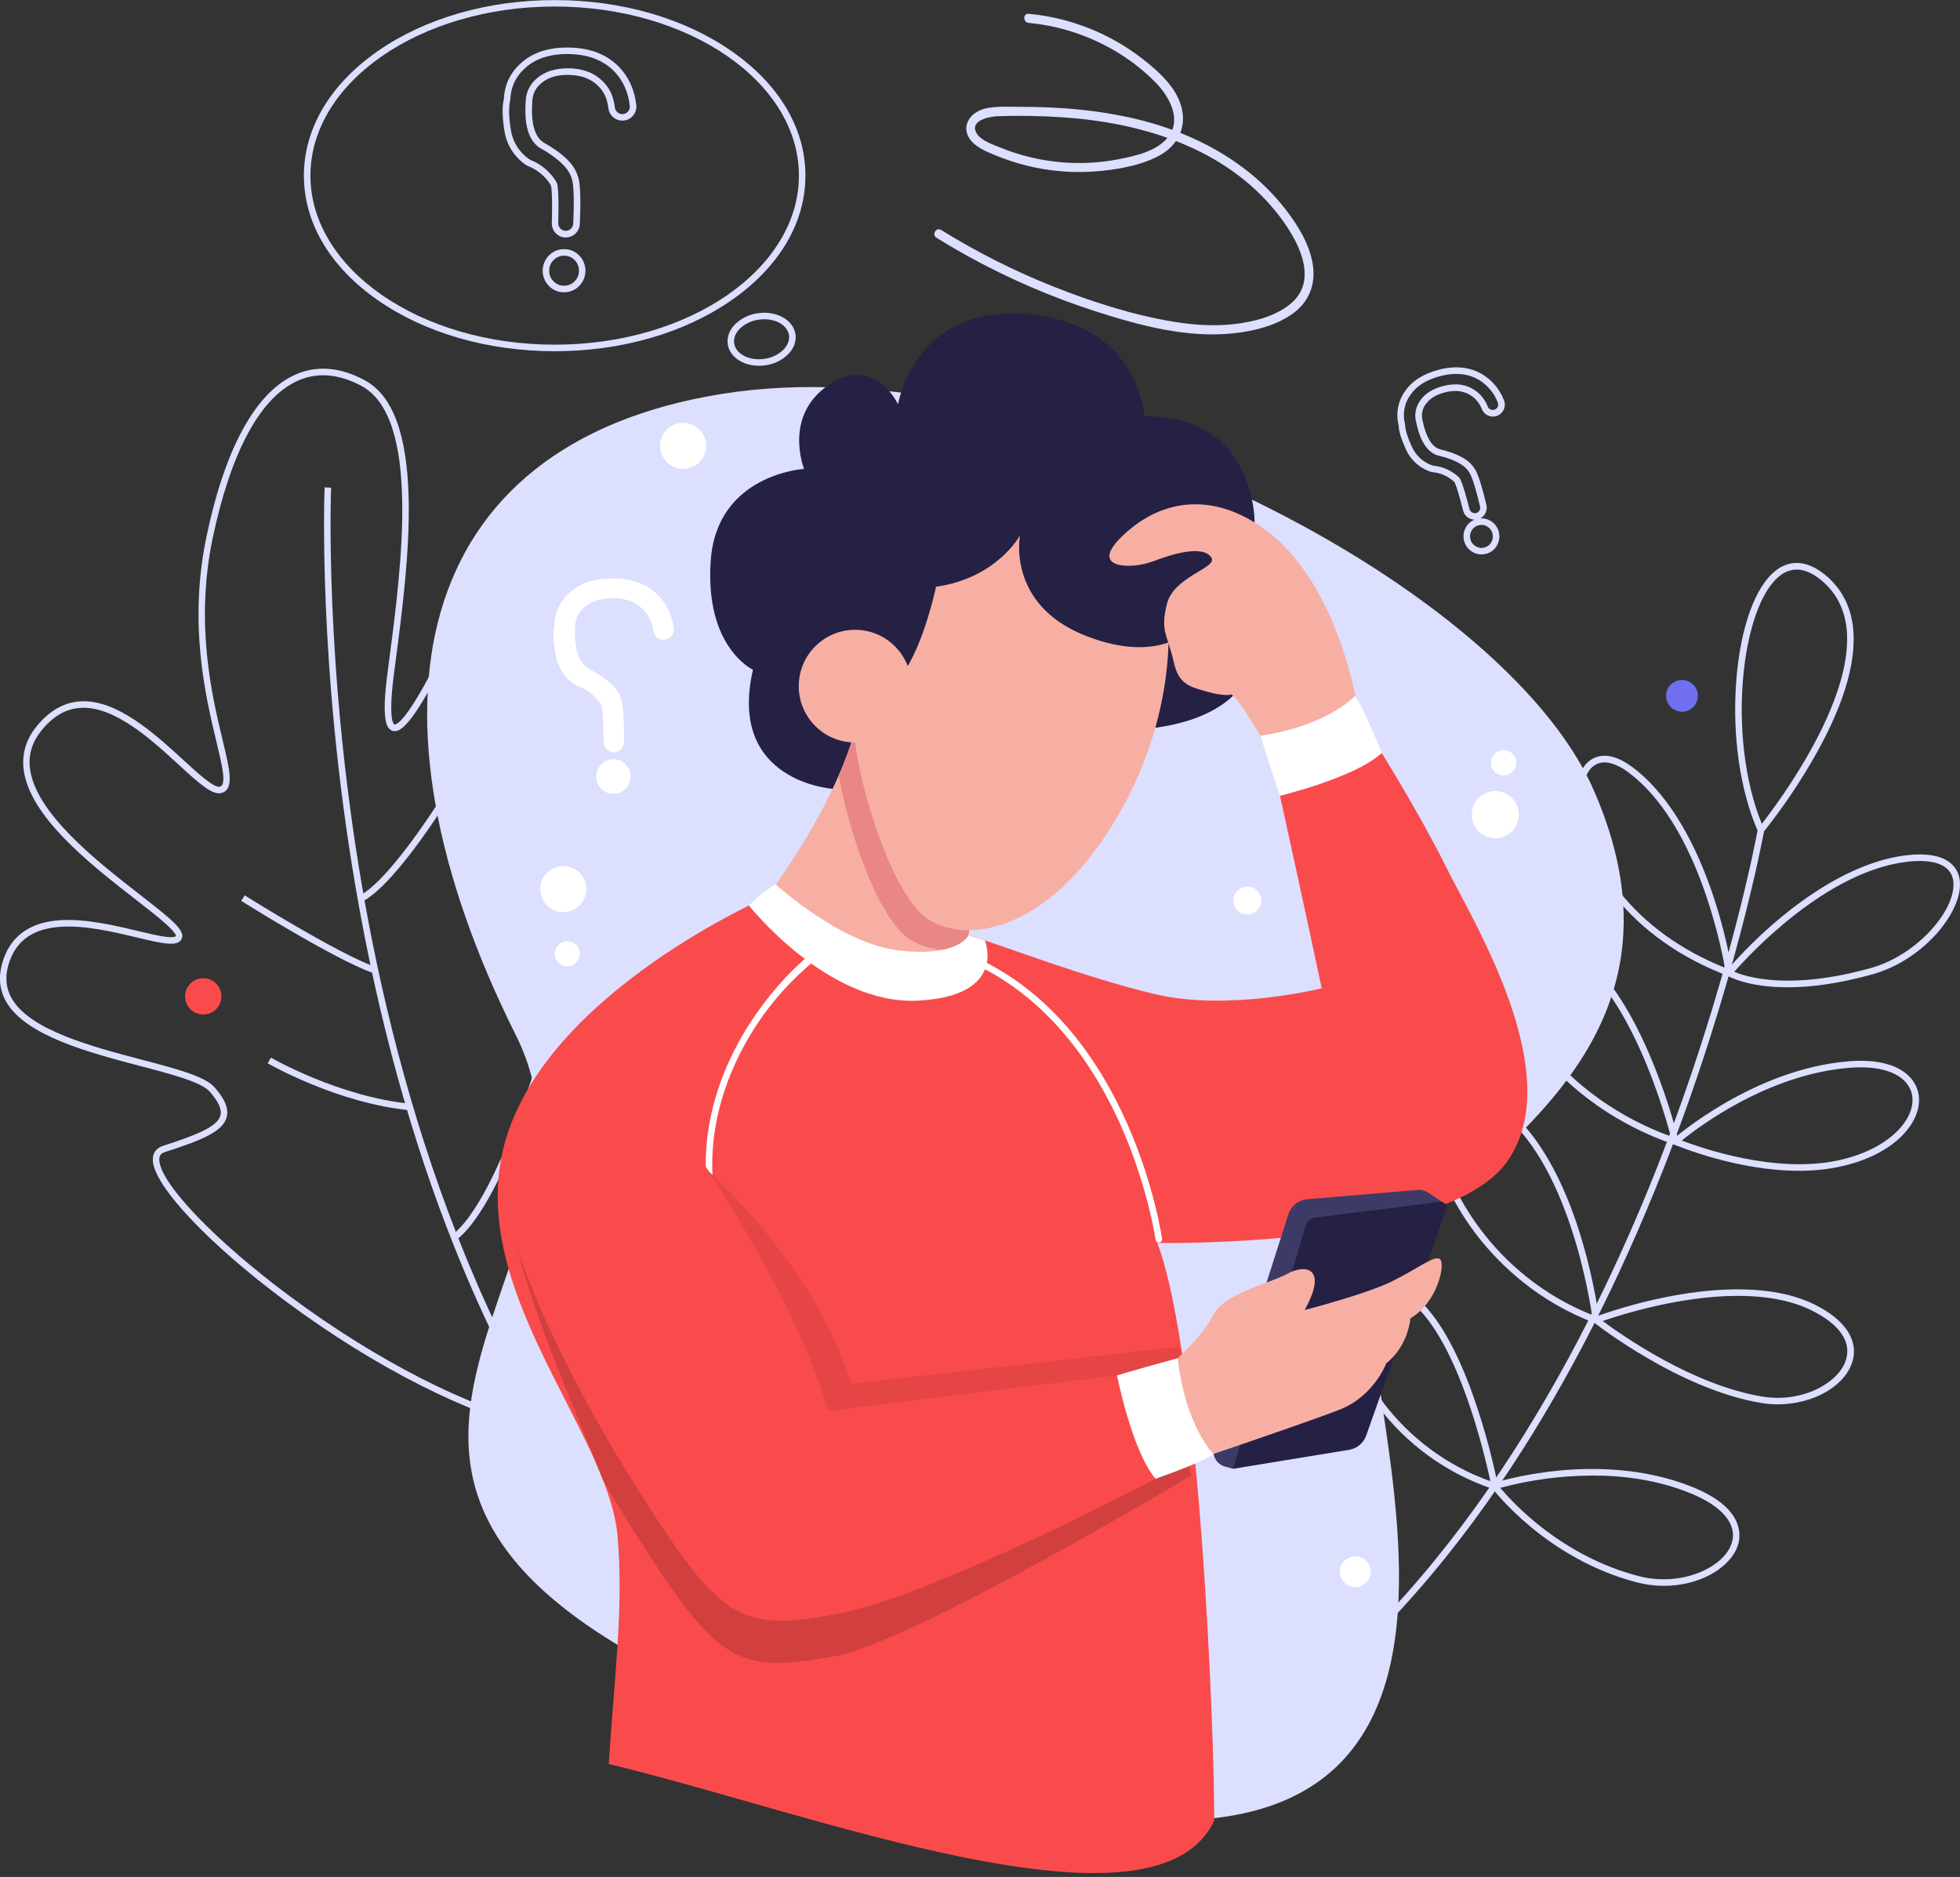 <svg width="330" height="316" viewBox="0 0 330 316" fill="none" xmlns="http://www.w3.org/2000/svg">
<rect x="0" y="0" width="330" height="316" fill="#333333" stroke="none"/>
<g clip-path="url(#clip0)">
<path d="M296.332 140.798L296.901 140.101C299.862 136.379 302.554 132.451 304.958 128.348C310.222 119.346 312.586 111.772 312.014 105.855C311.648 102.108 310.066 99.064 307.315 96.8C303.614 93.768 300.776 94.694 299.047 96.004C295.534 98.665 293.024 105.609 292.334 114.579C291.624 123.804 292.952 133.056 295.977 139.971L296.332 140.798ZM302.502 95.894C303.8 95.894 305.176 96.487 306.618 97.668C309.135 99.733 310.582 102.526 310.921 105.974C312.107 118.09 299.492 135.03 296.627 138.701C290.641 123.969 293.2 101.829 299.711 96.907C300.502 96.267 301.484 95.911 302.502 95.894Z" fill="#DCDFFE"/>
<path d="M291.791 164.623L291.656 163.694C290.891 159.095 289.744 154.568 288.227 150.16C285.905 143.401 281.7 134.273 274.855 129.16C271.604 126.734 269.417 127.045 268.154 127.735C266.118 128.845 265.059 131.78 265.321 135.585C265.655 140.417 267.989 145.922 271.725 150.691C276.343 156.589 282.979 161.289 290.92 164.288L291.791 164.623ZM270.146 128.355C271.307 128.355 272.686 128.926 274.198 130.054C285.464 138.471 289.599 158.354 290.412 162.925C283.056 159.988 276.91 155.544 272.591 150.027C268.987 145.428 266.737 140.141 266.419 135.522C266.187 132.158 267.03 129.613 268.679 128.715C269.129 128.472 269.634 128.348 270.146 128.355Z" fill="#DCDFFE"/>
<path d="M300.976 166.218C304.645 166.218 309.368 165.679 315.249 164.04C324.195 161.551 330.889 152.92 329.905 147.861C329.557 146.078 327.95 143.203 321.082 143.979C312.892 144.907 305.061 150.153 299.931 154.392C296.601 157.14 293.509 160.165 290.69 163.436L290.284 163.928L290.83 164.258C291.027 164.377 294.203 166.218 300.976 166.218ZM323.22 144.952C326.471 144.952 328.428 146.029 328.825 148.072C329.714 152.646 323.153 160.699 314.966 162.981C301.292 166.791 294.025 164.476 291.995 163.606C294.563 160.675 307.538 146.616 321.205 145.072C321.874 144.994 322.547 144.954 323.22 144.952Z" fill="#DCDFFE"/>
<path d="M282.847 193.02L282.615 192.054C281.266 186.708 279.468 181.486 277.24 176.444C272.405 165.644 266.777 159.262 260.51 157.437C256.667 156.324 253.944 157.344 253.034 160.234C251.817 164.1 254.09 170.527 258.825 176.606C264.453 183.834 272.649 189.551 281.902 192.699L282.847 193.02ZM257.68 158.087C258.538 158.104 259.39 158.24 260.211 158.491C272.967 162.185 279.935 186.142 281.303 191.325C272.644 188.183 265.001 182.734 259.709 175.935C255.26 170.221 253.006 164.047 254.099 160.569C254.685 158.676 256.12 158.087 257.68 158.087Z" fill="#DCDFFE"/>
<path d="M302.876 197.111C305.058 197.123 307.235 196.919 309.377 196.5C319.087 194.543 323.67 188.801 323.051 184.389C322.602 181.206 319.273 178.034 311.274 178.677C295.171 179.975 281.855 191.65 281.721 191.768L281.073 192.344L281.869 192.685C282.373 192.899 292.357 197.111 302.876 197.111ZM313.296 179.697C319.14 179.697 321.62 182.111 321.962 184.547C322.519 188.515 317.884 193.67 309.161 195.427C298.68 197.543 286.427 193.275 283.156 192.014C286.058 189.655 297.705 180.869 311.371 179.778C312.045 179.715 312.688 179.692 313.296 179.692V179.697Z" fill="#DCDFFE"/>
<path d="M269.366 223.058L269.259 222.159C268.486 216.676 267.219 211.274 265.472 206.02C262.837 198.188 257.977 188.041 249.785 184.178C246.247 182.508 244.187 183.124 243.084 183.934C241.308 185.239 240.614 187.997 241.125 191.698C241.835 196.839 244.796 203.099 249.04 208.446C252.644 212.986 258.95 219.15 268.521 222.74L269.366 223.058ZM245.764 184.217C246.774 184.217 247.97 184.538 249.316 185.172C262.881 191.571 267.272 216.285 268.038 221.375C251.32 214.699 243.331 199.625 242.214 191.548C241.766 188.311 242.32 185.859 243.737 184.814C244.33 184.401 245.041 184.192 245.764 184.217Z" fill="#DCDFFE"/>
<path d="M299.323 236.432C305.114 236.432 310.531 233.497 311.861 229.32C313.008 225.707 310.684 222.169 305.483 219.612C298.341 216.102 288.659 216.866 281.8 218.124C277.285 218.954 272.846 220.154 268.528 221.711L267.629 222.055L268.382 222.654C268.525 222.768 282.817 234.031 296.709 236.226C297.573 236.363 298.448 236.432 299.323 236.432ZM292.618 218.168C297.011 218.168 301.353 218.816 304.979 220.599C309.709 222.921 311.776 225.902 310.784 228.988C309.591 232.754 303.57 236.207 296.853 235.141C285.099 233.284 273.007 224.76 269.837 222.401C272.907 221.344 282.898 218.168 292.618 218.168Z" fill="#DCDFFE"/>
<path d="M252.379 251.014L252.205 250.101C251.056 244.432 249.473 238.859 247.47 233.432C243.2 222.152 238.222 216.271 232.678 215.951C229.264 215.753 226.963 217.476 226.362 220.673C225.57 224.874 227.702 230.999 231.935 236.655C236.865 243.236 243.695 248.147 251.504 250.726L252.379 251.014ZM232.144 217.035C232.297 217.035 232.455 217.035 232.608 217.049C243.653 217.685 249.79 244.046 250.928 249.374C243.705 246.788 237.4 242.136 232.798 235.998C228.814 230.657 226.708 224.727 227.435 220.875C227.918 218.356 229.538 217.035 232.144 217.035Z" fill="#DCDFFE"/>
<path d="M280.16 266.992C286.197 266.992 291.347 263.928 292.578 260.229C293.172 258.446 293.637 253.916 285.12 250.419C276.891 247.04 268.189 247.02 262.338 247.598C256.006 248.222 251.675 249.622 251.494 249.687L250.77 249.92L251.234 250.533C251.32 250.651 260.174 262.411 275.647 266.419C277.121 266.8 278.638 266.993 280.16 266.992ZM268.154 248.417C273.325 248.417 279.143 249.146 284.702 251.436C290.096 253.651 292.597 256.73 291.535 259.883C290.186 263.932 283.068 267.204 275.914 265.351C262.869 261.973 254.647 252.952 252.606 250.491C257.677 249.13 262.904 248.435 268.154 248.424V248.417Z" fill="#DCDFFE"/>
<path d="M215.298 289.562C229.733 278.946 243.012 264.464 254.77 246.521C264.172 232.19 272.621 215.602 279.889 197.252C292.258 166.016 296.976 140.113 297.029 139.853L295.947 139.66C295.901 139.918 291.199 165.733 278.865 196.869C267.488 225.575 247.124 264.806 214.664 288.675L215.298 289.562Z" fill="#DCDFFE"/>
<path d="M92.4 241.278L92.296 240.495C92.272 240.319 90.064 222.447 100.552 192.695C102.681 186.658 104.623 181.477 106.334 176.906C113.149 158.723 115.97 151.195 109.046 145.511C106.859 143.716 104.446 143.036 101.871 143.489C94.759 144.743 88.678 154.17 86.983 157.037C85.748 159.127 85.023 159.394 84.868 159.327C84.636 159.229 84.136 158.282 84.422 155.098C84.696 152.024 85.609 147.863 87.062 143.062L87.213 142.565C91.98 126.808 98.511 105.231 90.213 99.99C87.935 98.553 85.862 98.114 83.876 98.653C79.53 99.832 76.574 105.544 73.444 111.591C73.212 112.055 72.959 112.519 72.713 112.998C67.862 122.299 66.478 121.99 66.418 121.974C66.358 121.958 65.294 121.526 66.304 113.643C66.416 112.768 66.537 111.844 66.664 110.88C67.658 103.306 69.019 92.93 68.805 83.925C68.549 73.054 66.114 66.534 61.361 63.992C57.154 61.739 53.16 61.465 49.494 63.179C42.927 66.244 37.831 75.65 34.757 90.378C31.682 105.105 34.652 117.426 36.424 124.805C37.397 128.852 38.163 132.047 37.076 132.434C36.122 132.771 33.447 130.314 30.856 127.939C26.105 123.583 19.597 117.618 13.4 118.085C10.683 118.289 8.241 119.71 6.142 122.313C4.402 124.468 3.671 126.873 3.971 129.46C4.899 137.489 15.299 145.576 22.892 151.481C24.919 153.057 26.669 154.418 27.902 155.528C29.632 157.084 29.628 157.534 29.621 157.58C29.621 157.58 29.5 157.903 27.995 157.731C26.797 157.592 25.163 157.202 23.27 156.752C19.323 155.807 14.384 154.629 10.035 154.931C4.82 155.291 1.554 157.78 0.325 162.326C-0.295 164.627 -0.051 166.764 1.054 168.672C4.377 174.412 15.018 177.212 23.577 179.462C28.898 180.855 33.925 182.183 35.323 183.795C36.825 185.529 37.392 186.813 37.106 187.828C36.593 189.66 33.173 191.078 27.44 192.913C26.279 193.282 25.678 194.15 25.731 195.355C25.924 199.686 35.137 209.452 48.138 219.102C63.153 230.247 79.019 238.266 91.632 241.099L92.4 241.278ZM103.383 144.455C105.138 144.455 106.803 145.093 108.349 146.361C114.665 151.546 112.115 158.347 105.305 176.52C103.592 181.092 101.648 186.272 99.517 192.325C93.988 208.005 92.022 220.288 91.346 227.832C90.779 234.161 90.988 238.239 91.114 239.855C78.759 236.91 63.383 229.058 48.783 218.219C36.231 208.901 26.994 199.266 26.818 195.307C26.786 194.594 27.078 194.178 27.763 193.96C34.141 191.921 37.499 190.459 38.154 188.125C38.548 186.718 37.921 185.107 36.141 183.075C34.515 181.217 29.811 179.968 23.834 178.399C15.476 176.2 5.085 173.465 1.992 168.122C1.026 166.452 0.831 164.639 1.372 162.612C3.899 153.259 15.39 156.004 22.996 157.82C27.447 158.883 30.131 159.524 30.647 157.908C31.079 156.545 28.789 154.687 23.544 150.612C16.525 145.154 5.916 136.913 5.041 129.332C4.772 127.01 5.403 124.946 6.973 123.003C8.902 120.613 11.022 119.364 13.458 119.181C19.186 118.751 25.488 124.521 30.09 128.749C33.556 131.928 35.848 134.027 37.422 133.47C39.44 132.752 38.699 129.664 37.471 124.549C35.72 117.258 32.79 105.045 35.809 90.603C38.834 76.233 43.71 67.103 49.958 64.18C53.295 62.622 56.956 62.886 60.843 64.965C70.876 70.33 67.556 95.627 65.573 110.755C65.448 111.718 65.327 112.642 65.213 113.52C64.21 121.352 65.095 122.726 66.091 123.04C67.147 123.372 68.96 122.575 73.688 113.52C73.934 113.056 74.178 112.585 74.419 112.108C77.438 106.283 80.284 100.78 84.171 99.728C85.843 99.264 87.631 99.67 89.632 100.935C97.223 105.728 90.561 127.712 86.168 142.265L86.017 142.762C83.656 150.564 82 159.282 84.434 160.353C85.425 160.787 86.602 159.868 87.937 157.615C91.304 151.929 96.786 145.523 102.068 144.592C102.502 144.509 102.942 144.465 103.383 144.459V144.455Z" fill="#DCDFFE"/>
<path d="M111.695 268.128L112.512 267.39C80.575 232.097 66.843 183.609 60.945 149.14C54.555 111.774 55.739 82.397 55.751 82.107L54.653 82.058C54.641 82.351 53.45 111.846 59.863 149.326C63.629 171.345 69.244 191.775 76.548 210.053C85.685 232.917 97.51 252.456 111.695 268.128Z" fill="#DCDFFE"/>
<path d="M62.663 163.766L63.037 162.733C56.568 160.385 41.351 150.838 41.197 150.74L40.612 151.669C41.242 152.066 56.083 161.372 62.663 163.766Z" fill="#DCDFFE"/>
<path d="M61.238 151.653C67.121 148.381 76.233 133.351 76.618 132.713L75.689 132.146C75.596 132.3 66.344 147.561 60.713 150.694L61.238 151.653Z" fill="#DCDFFE"/>
<path d="M76.79 208.781C83.73 203.582 90.454 182.311 90.737 181.405L89.688 181.076C89.618 181.294 82.787 202.902 76.133 207.901L76.79 208.781Z" fill="#DCDFFE"/>
<path d="M69.197 186.946L69.302 185.85C57.107 184.689 45.734 178.127 45.618 178.06L45.063 179.009C45.182 179.077 56.756 185.764 69.197 186.946Z" fill="#DCDFFE"/>
<path d="M123.583 286.738C36.83 249.908 106.633 213.805 86.897 174.377C59.522 119.675 68.867 74.805 121.493 66.323C174.119 57.841 252.653 97.52 268.237 132.813C289.782 181.596 237.05 199.119 231.47 216.942C225.747 235.246 278.029 352.299 123.583 286.738Z" fill="#DCDFFE"/>
<path d="M140.282 132.813C140.282 132.813 122.404 131.707 126.773 112.751C126.773 112.751 118.647 109.018 119.661 94.408C120.676 79.799 135.376 78.945 135.376 78.945C135.376 78.945 131.8 69.975 139.574 64.781C147.348 59.587 151.198 68.085 151.198 68.085C151.198 68.085 153.891 51.272 172.93 52.879C191.97 54.486 192.667 70.126 192.667 70.126C192.667 70.126 205.504 68.965 209.837 80.874C214.17 92.783 206.986 97.009 206.986 97.009C206.986 97.009 212.614 100.06 211.451 109.375C210.288 118.691 201.077 122.132 191.666 122.829C182.255 123.525 140.282 132.813 140.282 132.813Z" fill="#252144"/>
<path d="M85.223 191.615C92.751 166.77 129.04 151.065 129.04 151.065L151.578 162.603L156.19 164.651L159.108 162.301L163.055 157.453C168.15 158.899 182.241 164.49 194.571 167.395C206.9 170.3 222.533 166.387 222.533 166.387C219.87 153.779 215.509 133.974 215.509 133.974C220.281 132.922 232.633 126.776 232.633 126.776C232.633 126.776 239.098 137.115 243.565 146.136C248.032 155.156 264.091 180.997 253.737 195.592C243.384 210.188 194.865 209.261 194.865 209.261C202.135 228.749 204.476 292.327 204.436 306.491C194.568 327.813 135.97 304.937 102.493 296.994C103.338 283.26 105.075 270.494 103.963 258.481C102.31 240.611 77.695 216.452 85.223 191.615Z" fill="#F94B4B"/>
<path d="M128.227 152.198C128.227 152.198 139.953 137.257 143.911 123.089C147.87 108.92 164.488 148.351 164.488 148.351L163.055 157.457L158.456 165.524L142.709 163.216L128.227 152.198Z" fill="#F7AFA4"/>
<path d="M143.916 123.089C147.863 108.925 164.493 148.351 164.493 148.351L163.055 157.457L162.048 159.849C158.767 160.272 155.839 159.696 153.55 158.377C147.657 154.985 142.685 139.001 141.243 130.695C142.298 128.22 143.191 125.679 143.916 123.089Z" fill="#E98786"/>
<path d="M118.921 198.987L120.017 198.906C119.183 187.528 123.66 178.148 127.563 172.287C130.138 168.431 133.255 164.965 136.818 161.997L135.615 161.358C135.427 161.511 130.971 165.192 126.641 171.686C122.654 177.688 118.064 187.298 118.921 198.987Z" fill="white"/>
<path d="M113.668 192.225C113.668 192.225 136.386 209.911 143.266 232.945L198.58 226.743C198.58 226.743 200.343 241.264 200.535 248.42C200.535 248.42 157.422 264.843 141.369 267.75C125.315 270.657 122.097 269.162 108.795 248.327C95.493 227.493 93.837 219.227 91.954 210.736" fill="#E54545"/>
<path d="M112.292 193.932C112.292 193.932 132.146 220.88 139.114 244.215L195.483 233.428C195.483 233.428 197.884 241.422 200.529 248.42C200.529 248.42 153.858 276.422 140.596 278.821C124.342 281.765 121.064 280.251 107.597 259.145C105.422 255.739 103.405 252.435 101.546 249.23C97.23 238.134 90.271 222.974 86.906 209.491L112.292 193.932Z" fill="#D13F3F"/>
<path d="M196.465 101.699C196.465 101.699 199.184 118.347 188.338 137.141C177.493 155.934 163.873 159.164 156.647 155.001C149.421 150.838 143.551 127.728 143.916 123.088C144.28 118.449 151.938 97.116 151.938 97.116C151.938 97.116 173.272 79.641 177.987 84.132C182.703 88.622 196.465 101.699 196.465 101.699Z" fill="#F7AFA4"/>
<path d="M200.572 105.786C200.572 105.786 195.453 111.96 182.898 107.081C169.41 101.836 171.734 90.131 171.734 90.131C171.734 90.131 167.878 97.329 157.599 98.781C157.599 98.781 154.703 112.598 149.823 115.498C144.942 118.398 153.073 105.338 142.455 104.153C131.837 102.969 142.653 75.178 142.653 75.178L167.887 65.942L186.625 72.877C186.625 72.877 203.389 81.222 204.315 87.561C205.242 93.9 200.572 105.786 200.572 105.786Z" fill="#252144"/>
<path d="M228.533 118.97C228.533 118.97 225.554 98.769 213.452 89.498C204.264 82.46 194.995 83.988 188.434 90.786C183.676 95.716 190.384 95.918 194.201 94.483C196.37 93.67 202.405 91.464 203.965 93.884C205.075 95.606 197.617 97.002 196.461 101.702C195.304 106.401 196.595 106.833 197.642 111.539C198.446 115.15 200.25 115.617 203.194 116.441C206.138 117.265 207.155 116.959 207.155 116.959C207.155 116.959 207.487 115.923 212.208 123.885C214.834 128.306 228.533 118.97 228.533 118.97Z" fill="#F7AFA4"/>
<path d="M207.622 247.282L206.291 246.925C205.939 246.83 205.609 246.666 205.322 246.44C205.034 246.214 204.796 245.933 204.621 245.612C204.446 245.292 204.338 244.939 204.303 244.576C204.269 244.212 204.309 243.845 204.42 243.498L216.923 204.425C217.14 203.748 217.55 203.149 218.102 202.702C218.654 202.255 219.325 201.979 220.032 201.908L238.649 200.336C239.275 200.283 239.9 200.439 240.426 200.782L242.906 202.395L207.622 247.282Z" fill="#3D3B66"/>
<path d="M242.464 202.344L221.453 204.982C221.079 205.026 220.725 205.179 220.436 205.422C220.147 205.665 219.936 205.988 219.828 206.35L207.622 247.282L227.158 244.085C227.806 243.979 228.414 243.701 228.917 243.28C229.421 242.859 229.802 242.31 230.021 241.691L243.493 203.631C243.549 203.475 243.564 203.308 243.537 203.145C243.51 202.982 243.442 202.829 243.339 202.7C243.236 202.571 243.101 202.47 242.948 202.408C242.795 202.346 242.628 202.324 242.464 202.344Z" fill="#252144"/>
<path d="M196.242 230.535C196.242 230.535 202.323 225.35 204.197 221.521C206.071 217.692 213.949 216.037 216.756 214.448C219.563 212.86 223.741 213.167 219.666 220.543C219.666 220.543 229.782 217.955 234.24 215.784C238.698 213.613 241.45 211.293 242.423 211.973C243.395 212.654 242.176 219.122 237.461 221.969C237.461 221.969 237.177 226.492 233.4 229.536C233.4 229.536 231.345 235.072 225.505 237.345C219.666 239.618 199.251 246.498 199.251 246.498L196.242 230.535Z" fill="#F7AFA4"/>
<path d="M112.988 187.909C112.988 187.909 132.59 214.511 139.458 237.544L188.085 231.554C188.085 231.554 194.452 247.575 194.568 248.968C194.568 248.968 156.986 268.811 140.932 271.723C124.879 274.634 121.66 273.135 108.358 252.3C95.056 231.466 87.8 214.312 85.917 205.813" fill="#F94B4B"/>
<path d="M143.296 124.98C138.071 124.608 134.136 120.071 134.508 114.846C134.88 109.621 139.417 105.686 144.642 106.058C149.868 106.43 153.802 110.967 153.43 116.192C153.059 121.417 148.521 125.352 143.296 124.98Z" fill="#F7AFA4"/>
<path d="M163.055 157.457C163.055 157.457 161.481 161.149 151.476 160.035C141.471 158.92 130.579 148.866 130.579 148.866C130.579 148.866 127.906 150.503 126.102 152.456C126.102 152.456 139.337 169.232 154.52 168.465C169.703 167.699 165.828 158.333 165.828 158.333L163.055 157.457Z" fill="white"/>
<path d="M198.29 228.668C198.29 228.668 189.89 230.971 188.074 231.554C188.074 231.554 190.544 244.218 194.557 248.968C194.557 248.968 203.268 245.91 204.309 244.789C204.318 244.782 199.597 240.245 198.29 228.668Z" fill="white"/>
<path d="M212.212 123.885C212.212 123.885 214.852 132.183 215.51 133.962C215.51 133.962 228.064 130.981 232.634 126.78C232.634 126.78 229.225 118.189 228.069 117.207C228.069 117.207 223.727 122.106 212.212 123.885Z" fill="white"/>
<path d="M195.121 209.203H195.197C195.341 209.181 195.47 209.104 195.557 208.987C195.644 208.871 195.682 208.725 195.662 208.581C195.648 208.493 194.371 199.628 189.894 189.425C187.261 183.428 184.052 178.139 180.358 173.708C175.726 168.157 170.314 163.956 164.272 161.189C164.139 161.127 163.988 161.121 163.85 161.171C163.713 161.221 163.601 161.324 163.539 161.457C163.478 161.59 163.472 161.741 163.522 161.879C163.572 162.016 163.675 162.128 163.808 162.189C177.156 168.275 184.802 180.586 188.868 189.841C193.279 199.909 194.554 208.648 194.566 208.734C194.586 208.866 194.653 208.987 194.755 209.073C194.857 209.16 194.987 209.206 195.121 209.203Z" fill="white"/>
<path d="M94.996 49.201C95.908 49.21 96.786 48.856 97.439 48.219C98.13 47.559 98.535 46.655 98.567 45.7C98.599 44.745 98.256 43.815 97.611 43.111C97.295 42.755 96.91 42.469 96.479 42.269C96.048 42.069 95.58 41.961 95.105 41.95C94.627 41.925 94.149 41.998 93.701 42.167C93.253 42.336 92.845 42.595 92.502 42.929C91.808 43.59 91.401 44.497 91.369 45.454C91.337 46.412 91.682 47.344 92.331 48.049C92.65 48.407 93.039 48.694 93.475 48.894C93.91 49.093 94.382 49.201 94.861 49.21L94.996 49.201ZM95.068 43.046C95.397 43.05 95.721 43.124 96.019 43.261C96.318 43.398 96.585 43.596 96.802 43.842C97.032 44.085 97.21 44.372 97.325 44.687C97.44 45.001 97.49 45.335 97.471 45.669C97.466 46 97.394 46.325 97.258 46.627C97.122 46.928 96.926 47.198 96.682 47.42C96.448 47.651 96.169 47.831 95.862 47.948C95.555 48.065 95.227 48.117 94.898 48.1C94.566 48.097 94.237 48.024 93.934 47.887C93.631 47.749 93.36 47.55 93.138 47.302C92.911 47.064 92.734 46.782 92.619 46.474C92.504 46.166 92.454 45.838 92.47 45.509C92.474 45.175 92.546 44.845 92.682 44.539C92.818 44.234 93.015 43.959 93.262 43.733C93.499 43.5 93.782 43.319 94.094 43.202C94.406 43.085 94.738 43.035 95.07 43.055L95.068 43.046ZM95.261 39.976C95.869 39.975 96.453 39.74 96.893 39.32C97.332 38.9 97.594 38.327 97.622 37.719C97.891 31.71 97.518 30.092 97.204 29.423C96.563 27.549 94.699 25.768 91.499 23.974C91.453 23.947 91.408 23.919 91.365 23.888C89.955 22.84 89.37 20.537 89.626 17.043C89.67 15.733 90.234 14.688 91.351 13.829C92.468 12.97 94.028 12.55 95.929 12.613C98.268 12.691 100.004 13.495 101.24 15.069C101.876 15.866 102.275 16.927 102.435 18.248C102.509 18.804 102.777 19.316 103.193 19.693C103.609 20.07 104.145 20.287 104.706 20.305C105.046 20.316 105.385 20.253 105.698 20.121C106.012 19.989 106.293 19.79 106.523 19.54C106.753 19.289 106.926 18.991 107.031 18.667C107.135 18.343 107.168 18 107.128 17.663C106.84 15.164 105.9 13.051 104.342 11.393C102.345 9.267 99.584 8.129 96.138 8.013C92.751 7.899 90.018 8.691 88.012 10.367C86.006 12.044 84.965 14.122 84.838 16.618C84.833 16.696 84.823 16.774 84.805 16.85C84.527 18.071 84.573 19.759 84.924 22.012C85.096 23.147 85.496 24.235 86.099 25.212C86.703 26.188 87.498 27.032 88.437 27.693C88.585 27.8 88.746 27.89 88.915 27.96C90.458 28.572 91.77 29.654 92.662 31.053C92.747 31.195 92.801 31.353 92.823 31.517C92.955 32.476 92.985 34.51 92.909 37.566C92.894 38.188 93.125 38.79 93.551 39.243C93.978 39.696 94.565 39.962 95.186 39.985L95.261 39.976ZM95.549 11.507C93.573 11.507 91.936 11.995 90.673 12.958C89.296 14.015 88.583 15.371 88.518 16.985C88.232 20.913 88.945 23.465 90.698 24.77C90.78 24.828 90.866 24.883 90.954 24.933C93.879 26.574 95.632 28.213 96.164 29.808L96.189 29.876C96.473 30.449 96.756 32.267 96.514 37.675C96.495 38.004 96.347 38.312 96.104 38.533C95.86 38.755 95.54 38.873 95.211 38.862C94.882 38.85 94.57 38.711 94.342 38.473C94.114 38.236 93.988 37.918 93.991 37.589C94.07 34.429 94.039 32.393 93.895 31.362C93.853 31.046 93.746 30.742 93.58 30.47C92.572 28.875 91.087 27.637 89.335 26.934C89.245 26.897 89.159 26.849 89.08 26.792C88.254 26.219 87.555 25.483 87.026 24.628C86.497 23.774 86.149 22.82 86.003 21.826C85.671 19.736 85.627 18.148 85.869 17.08C85.901 16.942 85.921 16.803 85.929 16.662C86.04 14.454 86.951 12.666 88.715 11.198C90.48 9.731 92.992 8.995 96.101 9.109C99.247 9.216 101.75 10.237 103.531 12.143C104.924 13.632 105.77 15.533 106.032 17.793C106.054 17.975 106.036 18.161 105.979 18.336C105.923 18.511 105.829 18.672 105.705 18.807C105.583 18.941 105.434 19.046 105.267 19.116C105.101 19.185 104.921 19.218 104.741 19.211C104.441 19.202 104.154 19.086 103.931 18.885C103.709 18.683 103.565 18.409 103.527 18.111C103.343 16.59 102.863 15.325 102.101 14.38C100.678 12.564 98.618 11.593 95.967 11.507H95.549Z" fill="#DCDFFE"/>
<path d="M111.741 107.713C111.989 107.713 112.234 107.659 112.459 107.556C112.684 107.452 112.884 107.301 113.046 107.113C113.207 106.925 113.326 106.704 113.394 106.466C113.462 106.228 113.478 105.977 113.441 105.732C113.103 103.475 112.205 101.618 110.745 100.16C108.878 98.302 106.375 97.374 103.234 97.374C100.138 97.374 97.713 98.158 95.959 99.728C94.241 101.262 93.363 103.144 93.324 105.375C93.321 105.475 93.31 105.576 93.291 105.674C93.079 106.758 93.171 108.322 93.568 110.367C93.753 111.37 94.14 112.325 94.706 113.174C95.272 114.023 96.004 114.748 96.858 115.306C96.969 115.379 97.088 115.439 97.213 115.487C98.795 116.053 100.157 117.105 101.105 118.491C101.224 118.678 101.303 118.888 101.337 119.107C101.502 120.035 101.598 121.979 101.622 124.937C101.627 125.39 101.81 125.823 102.131 126.142C102.453 126.461 102.888 126.641 103.341 126.641C103.793 126.64 104.227 126.461 104.548 126.142C104.869 125.824 105.052 125.391 105.057 124.939C105.106 120.713 104.901 118.172 104.441 117.314C103.839 115.692 102.059 114.115 99.101 112.584C99.036 112.551 98.973 112.514 98.913 112.473C97.382 111.414 96.685 109.122 96.823 105.598C96.823 104.223 97.397 103.062 98.546 102.115C99.695 101.168 101.237 100.695 103.173 100.699C105.533 100.699 107.368 101.479 108.681 103.041C109.368 103.845 109.816 104.914 110.025 106.248C110.087 106.658 110.294 107.032 110.61 107.301C110.925 107.57 111.327 107.716 111.741 107.713ZM103.287 127.818C102.903 127.811 102.521 127.883 102.165 128.031C101.81 128.178 101.489 128.398 101.223 128.675C100.683 129.226 100.381 129.966 100.381 130.737C100.381 131.508 100.683 132.248 101.223 132.799C101.49 133.076 101.811 133.295 102.166 133.442C102.521 133.589 102.903 133.661 103.287 133.653C103.668 133.659 104.045 133.586 104.396 133.439C104.747 133.292 105.063 133.074 105.326 132.799C105.866 132.248 106.168 131.508 106.168 130.737C106.168 129.966 105.866 129.226 105.326 128.675C105.064 128.399 104.747 128.181 104.396 128.033C104.045 127.886 103.668 127.813 103.287 127.818Z" fill="white"/>
<path d="M173.188 2.322C180.214 2.976 186.903 5.635 192.46 9.984C195.186 12.125 198.218 14.83 198.998 18.364C199.732 21.682 198.172 24.543 195.269 26.147C192.286 27.796 188.657 28.448 185.304 28.785C181.594 29.151 177.85 28.95 174.2 28.188C172.286 27.793 170.407 27.24 168.584 26.535C167.075 25.95 165.421 25.339 164.144 24.322C163.037 23.44 162.366 22.114 162.858 20.704C163.376 19.23 164.864 18.427 166.32 18.178C168.163 17.862 170.13 17.981 171.995 17.988C174.033 17.988 176.072 18.048 178.108 18.166C182.103 18.384 186.075 18.908 189.989 19.736C196.955 21.243 203.689 23.988 209.393 28.313C212.064 30.32 214.454 32.675 216.498 35.316C218.563 38 220.49 41.121 221.031 44.513C221.563 47.836 220.409 50.819 217.666 52.793C214.801 54.853 211.079 55.756 207.624 56.12C199.83 56.945 191.879 54.799 184.521 52.438C177.001 50.021 169.734 46.878 162.823 43.053C161.082 42.09 159.366 41.084 157.675 40.034C156.842 39.519 157.608 38.195 158.446 38.715C164.48 42.456 170.834 45.655 177.432 48.275C183.843 50.808 190.547 52.977 197.354 54.126C200.798 54.706 204.334 54.959 207.803 54.562C211.033 54.196 214.69 53.283 217.253 51.177C222.826 46.591 217.46 38.59 213.898 34.541C205.082 24.503 191.645 20.572 178.71 19.736C175.138 19.504 171.535 19.439 167.957 19.564C166.624 19.613 163.171 20.273 164.421 22.42C165.164 23.7 167.172 24.331 168.454 24.856C174.794 27.439 181.752 28.109 188.468 26.783C191.225 26.233 194.628 25.485 196.539 23.24C199.094 20.238 196.918 16.318 194.619 13.952C190.136 9.334 184.171 6.111 177.934 4.632C176.372 4.264 174.786 4.004 173.188 3.854C172.218 3.764 172.208 2.229 173.188 2.329V2.322Z" fill="#DCDFFE"/>
<path d="M93.387 59.13C104.629 59.13 115.213 56.076 123.167 50.538C131.19 44.966 135.608 37.508 135.608 29.572C135.608 21.635 131.197 14.189 123.167 8.605C115.206 3.06 104.629 0.014 93.387 0.014C82.144 0.014 71.561 3.067 63.606 8.605C55.584 14.178 51.166 21.635 51.166 29.572C51.166 37.508 55.577 44.954 63.606 50.538C71.573 56.076 82.144 59.13 93.387 59.13ZM93.387 1.098C116.062 1.098 134.51 13.869 134.51 29.565C134.51 45.261 116.062 58.029 93.387 58.029C70.711 58.029 52.266 45.258 52.266 29.565C52.266 13.871 70.714 1.098 93.387 1.098Z" fill="#DCDFFE"/>
<path d="M127.783 61.581C128.153 61.581 128.523 61.553 128.889 61.498C130.313 61.308 131.639 60.668 132.673 59.67C133.662 58.674 134.11 57.465 133.929 56.262C133.567 53.847 130.716 52.266 127.574 52.737C126.15 52.928 124.825 53.568 123.79 54.565C122.801 55.563 122.355 56.773 122.533 57.973C122.854 60.1 125.104 61.581 127.783 61.581ZM128.691 53.754C130.825 53.754 132.597 54.843 132.836 56.427C132.963 57.274 132.624 58.152 131.886 58.897C131.018 59.725 129.909 60.256 128.719 60.411C126.179 60.792 123.887 59.626 123.611 57.811C123.483 56.961 123.82 56.083 124.558 55.34C125.426 54.511 126.535 53.981 127.725 53.826C128.045 53.778 128.368 53.754 128.691 53.754Z" fill="#DCDFFE"/>
<path d="M32.062 169.904C30.869 168.711 30.869 166.776 32.062 165.583C33.256 164.39 35.19 164.39 36.384 165.583C37.577 166.776 37.577 168.711 36.384 169.904C35.19 171.098 33.256 171.098 32.062 169.904Z" fill="#F94B4B"/>
<path d="M283.191 119.829C281.713 119.829 280.516 118.631 280.516 117.154C280.516 115.676 281.713 114.479 283.191 114.479C284.668 114.479 285.865 115.676 285.865 117.154C285.865 118.631 284.668 119.829 283.191 119.829Z" fill="#6F6FEF"/>
<path d="M228.18 267.206C226.748 267.206 225.586 266.044 225.586 264.612C225.586 263.18 226.748 262.018 228.18 262.018C229.612 262.018 230.773 263.18 230.773 264.612C230.773 266.044 229.612 267.206 228.18 267.206Z" fill="white"/>
<path d="M251.761 141.118C249.568 141.118 247.791 139.341 247.791 137.148C247.791 134.955 249.568 133.177 251.761 133.177C253.954 133.177 255.732 134.955 255.732 137.148C255.732 139.341 253.954 141.118 251.761 141.118Z" fill="white"/>
<path d="M253.145 130.549C251.965 130.549 251.009 129.592 251.009 128.413C251.009 127.233 251.965 126.276 253.145 126.276C254.325 126.276 255.281 127.233 255.281 128.413C255.281 129.592 254.325 130.549 253.145 130.549Z" fill="white"/>
<path d="M94.833 153.566C92.688 153.566 90.949 151.827 90.949 149.681C90.949 147.536 92.688 145.797 94.833 145.797C96.979 145.797 98.718 147.536 98.718 149.681C98.718 151.827 96.979 153.566 94.833 153.566Z" fill="white"/>
<path d="M95.504 162.698C94.336 162.698 93.389 161.751 93.389 160.583C93.389 159.414 94.336 158.467 95.504 158.467C96.673 158.467 97.62 159.414 97.62 160.583C97.62 161.751 96.673 162.698 95.504 162.698Z" fill="white"/>
<path d="M111.443 76.611C110.593 74.641 111.501 72.355 113.471 71.505C115.441 70.656 117.727 71.564 118.577 73.534C119.426 75.504 118.518 77.79 116.548 78.639C114.578 79.489 112.292 78.581 111.443 76.611Z" fill="white"/>
<path d="M207.771 152.294C207.908 152.738 208.173 153.132 208.534 153.426C208.895 153.72 209.335 153.9 209.798 153.944C210.261 153.987 210.727 153.893 211.136 153.672C211.545 153.451 211.88 153.113 212.098 152.702C212.315 152.291 212.406 151.824 212.359 151.362C212.311 150.899 212.127 150.46 211.831 150.102C211.534 149.744 211.138 149.481 210.692 149.348C210.246 149.215 209.771 149.217 209.326 149.354C208.73 149.538 208.232 149.95 207.94 150.502C207.648 151.053 207.587 151.697 207.771 152.294Z" fill="white"/>
<path d="M249.4 93.34C249.658 93.339 249.915 93.307 250.166 93.245C250.554 93.155 250.919 92.987 251.239 92.749C251.558 92.512 251.826 92.211 252.024 91.866C252.431 91.176 252.551 90.353 252.358 89.575C252.165 88.797 251.674 88.126 250.99 87.707C250.469 87.378 249.855 87.225 249.24 87.271C249.635 87.062 249.95 86.727 250.135 86.32C250.32 85.913 250.365 85.456 250.264 85.021C249.144 80.296 248.487 79.098 248.088 78.636C247.159 77.303 245.302 76.314 242.399 75.629C242.362 75.621 242.326 75.61 242.29 75.596C240.999 75.109 240.059 73.477 239.504 70.746C239.38 70.266 239.372 69.764 239.478 69.28C239.585 68.796 239.803 68.343 240.117 67.96C240.788 67.052 241.875 66.406 243.34 66.042C245.139 65.596 246.637 65.83 247.916 66.759C248.634 67.311 249.183 68.053 249.502 68.9C249.686 69.344 250.024 69.707 250.454 69.923C250.883 70.138 251.376 70.192 251.843 70.075C252.124 70.003 252.386 69.871 252.612 69.688C252.837 69.506 253.021 69.276 253.15 69.016C253.278 68.756 253.349 68.471 253.358 68.181C253.366 67.891 253.312 67.602 253.199 67.335C252.504 65.545 251.24 64.032 249.602 63.03C247.559 61.807 245.137 61.53 242.404 62.208C239.725 62.872 237.76 64.105 236.555 65.872C235.978 66.679 235.582 67.601 235.394 68.574C235.205 69.548 235.228 70.551 235.462 71.514C235.473 71.567 235.48 71.621 235.482 71.675C235.536 72.696 235.947 74.013 236.725 75.696C237.114 76.552 237.673 77.32 238.367 77.954C239.062 78.588 239.877 79.075 240.765 79.386C240.915 79.439 241.071 79.475 241.229 79.493C242.538 79.624 243.773 80.164 244.758 81.037C244.843 81.114 244.91 81.208 244.956 81.313C245.269 82.009 245.741 83.584 246.349 85.984C246.46 86.409 246.706 86.786 247.05 87.059C247.395 87.331 247.819 87.484 248.258 87.494C247.657 87.737 247.155 88.174 246.832 88.736C246.625 89.077 246.49 89.457 246.433 89.852C246.376 90.247 246.4 90.649 246.502 91.035C246.663 91.685 247.034 92.264 247.558 92.681C248.082 93.098 248.73 93.33 249.4 93.34ZM249.444 88.362C249.785 88.365 250.119 88.463 250.408 88.645C250.63 88.776 250.822 88.951 250.974 89.16C251.125 89.368 251.232 89.606 251.288 89.858C251.353 90.102 251.367 90.356 251.331 90.606C251.294 90.856 251.207 91.096 251.074 91.311C250.952 91.529 250.785 91.719 250.585 91.87C250.386 92.02 250.157 92.127 249.913 92.184C249.668 92.252 249.411 92.267 249.16 92.23C248.908 92.192 248.667 92.102 248.453 91.966C248.233 91.84 248.042 91.67 247.891 91.467C247.739 91.264 247.631 91.032 247.573 90.786C247.505 90.539 247.489 90.281 247.525 90.027C247.562 89.773 247.65 89.53 247.784 89.312C247.91 89.091 248.08 88.899 248.285 88.748C248.489 88.597 248.722 88.49 248.97 88.434C249.125 88.392 249.284 88.369 249.444 88.365V88.362ZM244.984 64.723C244.333 64.727 243.685 64.811 243.054 64.974C241.334 65.401 240.036 66.183 239.211 67.296C238.387 68.408 238.09 69.689 238.413 70.985C239.065 74.134 240.203 75.982 241.895 76.62C241.975 76.65 242.056 76.674 242.139 76.692C244.747 77.315 246.449 78.185 247.196 79.279L247.241 79.337C247.517 79.643 248.137 80.821 249.191 85.269C249.22 85.386 249.226 85.507 249.208 85.625C249.19 85.744 249.149 85.858 249.087 85.96C249.026 86.063 248.944 86.153 248.848 86.224C248.751 86.295 248.642 86.347 248.526 86.376C248.409 86.405 248.288 86.41 248.17 86.393C248.051 86.375 247.937 86.334 247.835 86.272C247.732 86.21 247.642 86.129 247.571 86.033C247.5 85.936 247.448 85.827 247.419 85.711C246.776 83.217 246.298 81.631 245.954 80.865C245.846 80.621 245.688 80.403 245.49 80.224C244.337 79.196 242.89 78.559 241.354 78.401C241.284 78.394 241.215 78.378 241.148 78.355C240.394 78.097 239.701 77.686 239.112 77.15C238.523 76.613 238.05 75.961 237.723 75.234C237.01 73.702 236.625 72.485 236.581 71.617C236.574 71.499 236.558 71.383 236.532 71.268C236.33 70.453 236.309 69.603 236.469 68.778C236.63 67.953 236.968 67.173 237.461 66.492C238.506 64.957 240.247 63.875 242.666 63.276C245.086 62.677 247.245 62.907 249.031 63.973C250.464 64.856 251.569 66.184 252.175 67.755C252.225 67.878 252.249 68.01 252.244 68.143C252.239 68.275 252.206 68.405 252.147 68.524C252.088 68.64 252.004 68.741 251.902 68.821C251.8 68.902 251.681 68.959 251.555 68.988L251.682 69.525L251.55 68.99C251.338 69.044 251.114 69.019 250.919 68.92C250.725 68.822 250.572 68.656 250.489 68.454C250.069 67.337 249.314 66.377 248.327 65.706C247.34 65.035 246.17 64.686 244.977 64.707L244.984 64.723Z" fill="#DCDFFE"/>
</g>
<defs>
<clipPath id="clip0">
<rect width="330" height="315.351" fill="white" transform="matrix(-1 0 0 1 330 0)"/>
</clipPath>
</defs>
</svg>

